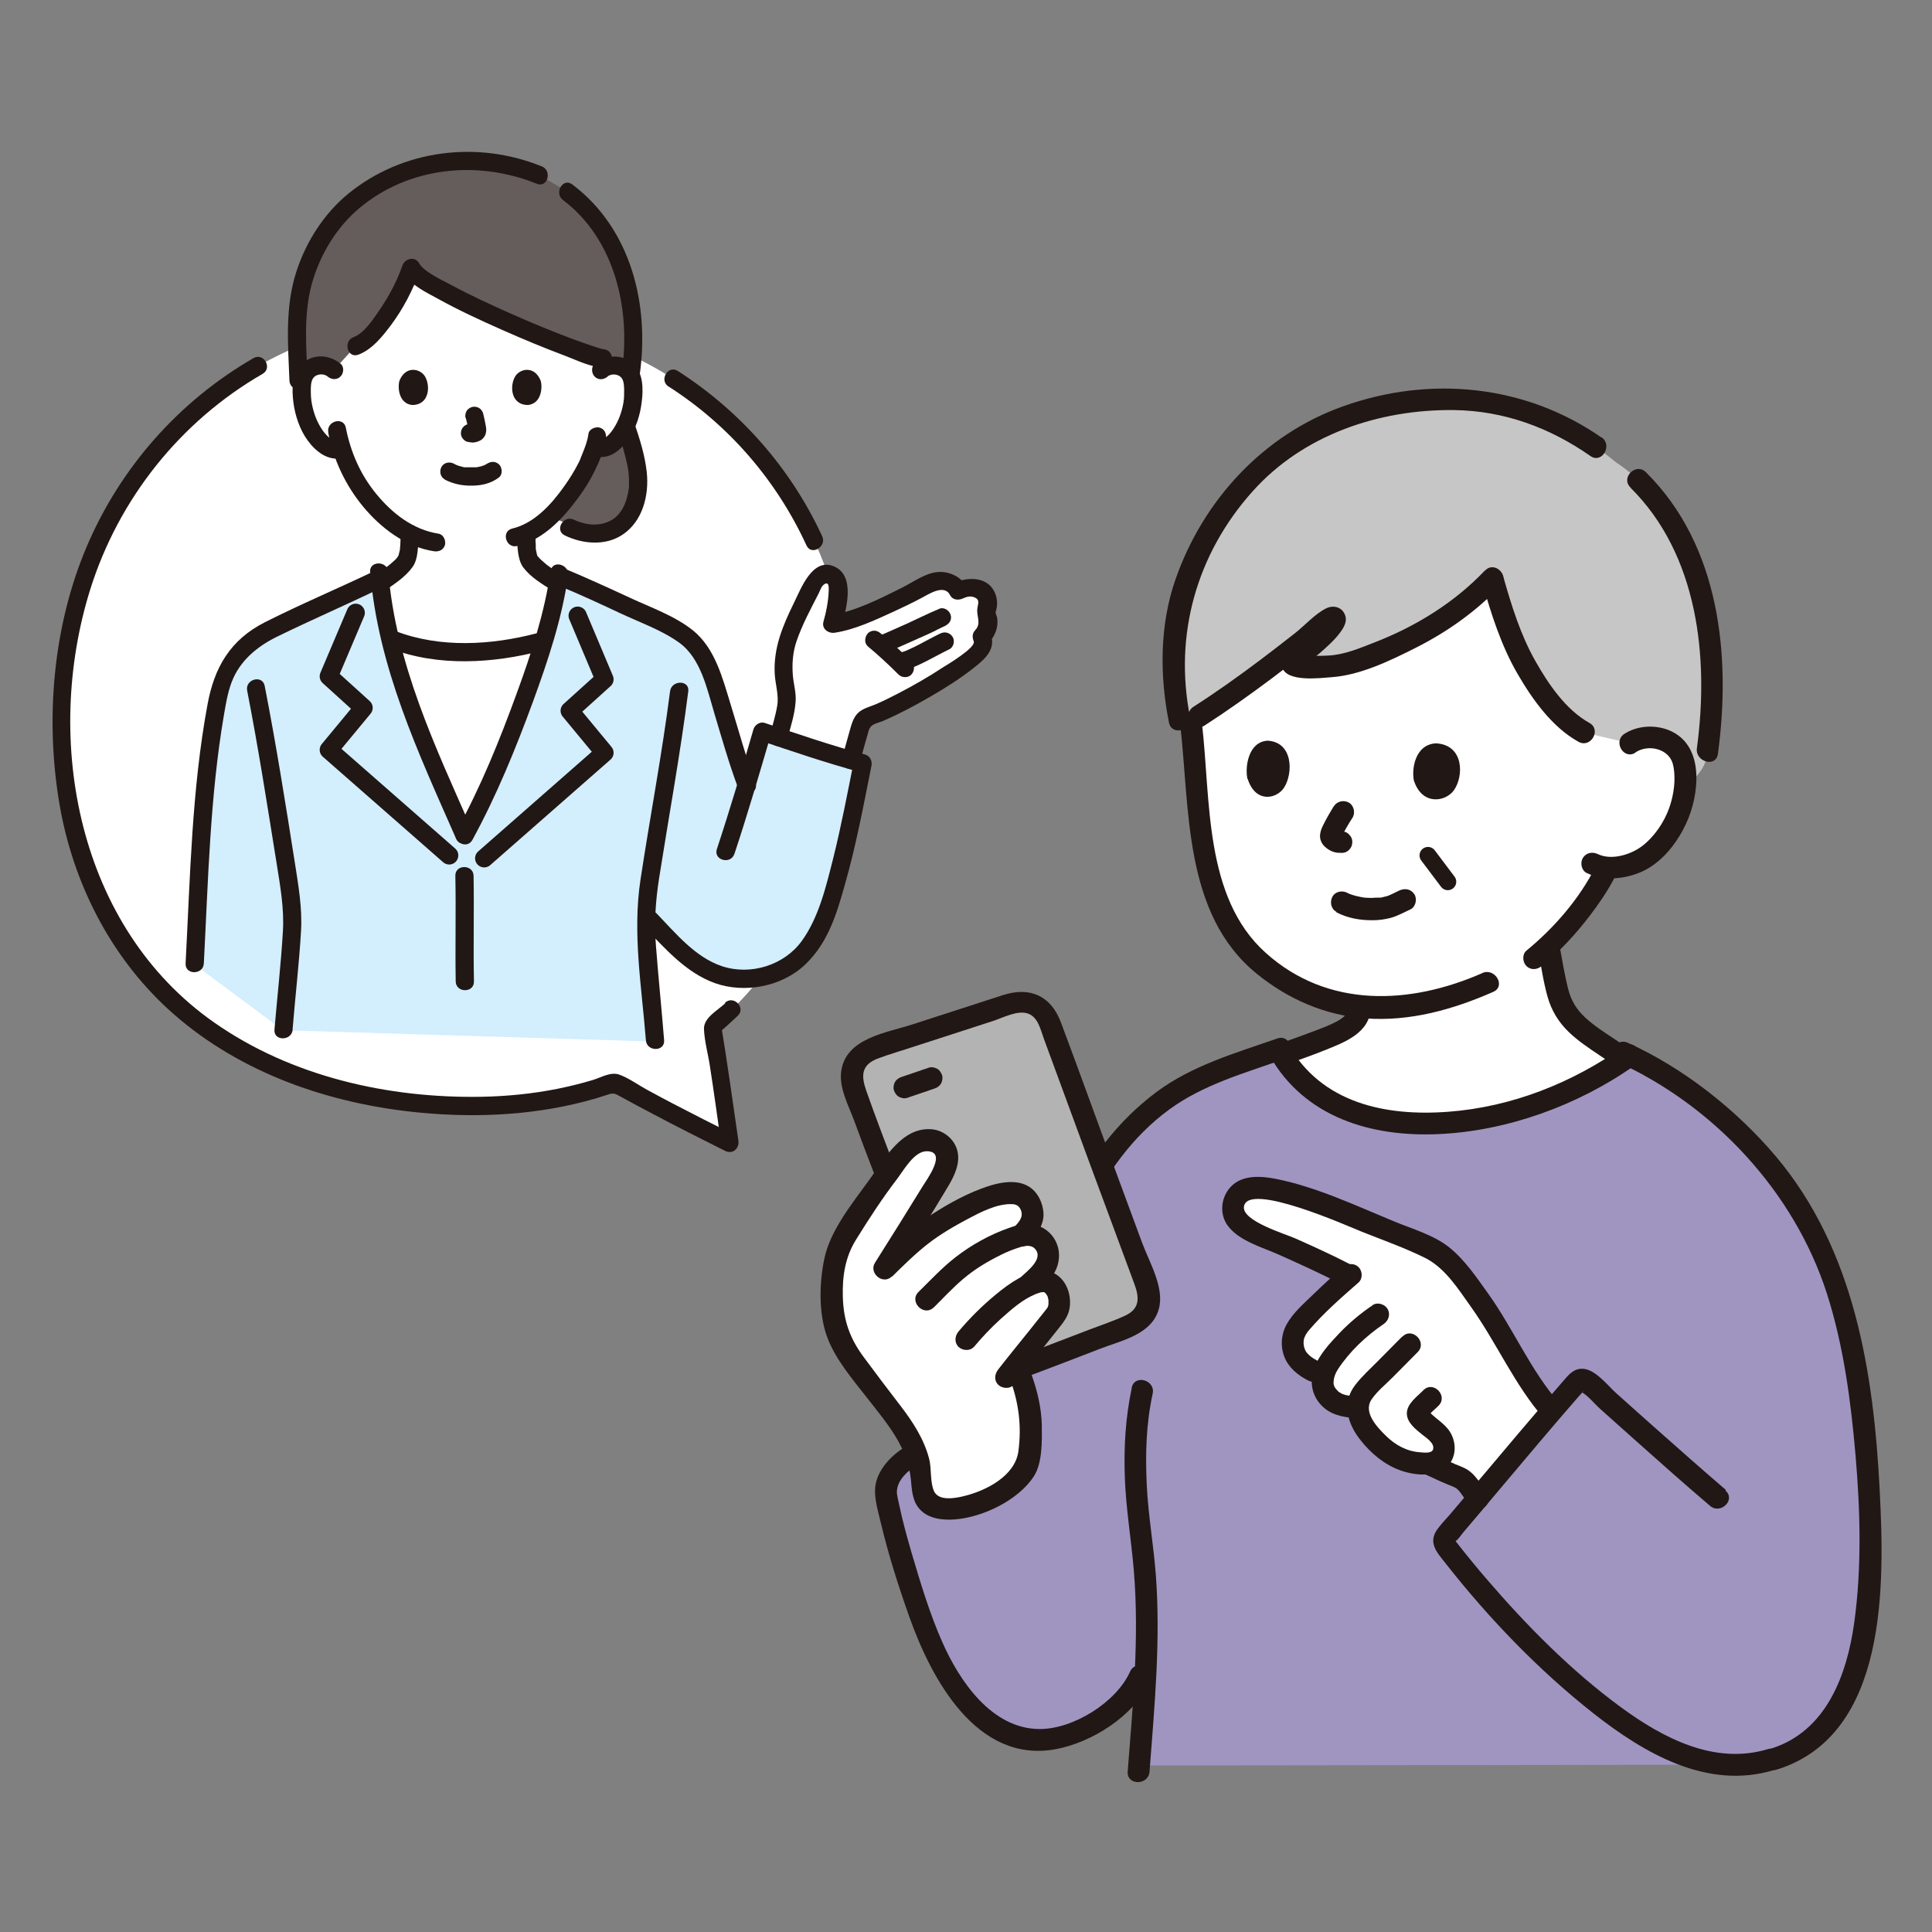 <?xml version="1.0" encoding="UTF-8"?>
<svg id="_レイヤー_1" data-name=" レイヤー 1" xmlns="http://www.w3.org/2000/svg" viewBox="0 0 160 160">
  <rect x="0" y="0" width="160" height="160" fill="#808080" stroke="none"/>
  <g>
    <g>
      <path d="M141.4,62.2c.38-2.67.33-6.55.29-8.04-.15-6.04-3.44-13.05-7.86-15.87-5.32-4.39-10.16-5.42-15.01-5.17-6.87.35-12.39,2.99-16.09,7.35-2.13,2.52-3.67,6.18-4.26,9.43-.54,3.02-.55,7.57.21,11.38.56,7.26,42.37,10.17,42.72.93h0Z" style="fill: #c6c6c6;"/>
      <path d="M99.53,68.92c-.02-.2-.05-.39-.07-.59-.26-2.65-.48-5.53-.82-8.41,0,0,0-.07-.02-.15l.66-.43c.27-.18.7-.44,1.05-.67,3.24-2.18,6.72-4.88,9.94-7.47.13-.11.33.03.27.19-.33.94-2.48,2.54-2.57,3.56-.05.53,2.42.33,2.95.19,4.93-1.35,9.55-3.86,12.7-7.22.56,2.03,1.42,4.39,1.99,5.74.89,2.12,3.32,5.79,5.59,7.01l3.81.89c.65-.45,1.45-.54,2.11-.44,1.44.23,1.96,1.07,2.17,1.53.62,1.41.27,3.81-.46,5.23-.51,1-1.29,2.4-2.93,3.36-.48.28-1.64.66-2.76.6-.1.21-.2.39-.2.39-.36.73-1.21,1.99-1.21,1.99-1,1.44-2.09,2.8-3.48,4.11.17.9.35,1.79.51,2.69.13.7.27,1.4.55,2.06.75,1.77,2.64,2.85,4.22,3.94.35.23.68.47,1.03.7-4.97,3.45-10.77,5.31-16.58,5.32-2.33,0-4.7-.3-6.87-1.27-2.04-.93-3.77-2.44-4.96-4.44,1.44-.52,3.03-1.08,4.04-1.53,1.09-.38,2.46-1.11,2.43-2.4-3-.32-5.64-1.51-8.16-3.62-3.05-2.55-4.42-6.49-4.92-10.85l-.02.02Z" style="fill: #fff;"/>
      <path d="M135.02,40.38c5.62,5.56,6.52,14.09,5.51,21.58-.16,1.13,1.58,1.63,1.74.48,1.1-8.14.16-17.28-5.97-23.34-.82-.81-2.11.46-1.27,1.27h0Z" style="fill: #211715;"/>
      <path d="M98.55,60.89c1.16,0,1.16-1.81,0-1.81s-1.16,1.81,0,1.81h0Z" style="fill: #211715;"/>
      <path d="M110.69,75.56c.91.48,1.97.66,2.99.65.51,0,1.02-.07,1.51-.2.57-.16,1.09-.46,1.62-.7.43-.2.57-.85.33-1.24-.29-.45-.78-.53-1.24-.33-.22.1-.45.22-.66.32-.06.03-.11.05-.16.07-.24.11.07-.02-.06.03-.09.03-.18.07-.26.08s-.19.05-.28.07c-.05,0-.09.02-.14.03-.02,0-.18.03-.07,0s-.05,0-.07,0c-.05,0-.1,0-.15,0-.12,0-.23,0-.36.02-.22,0-.42,0-.64-.02-.06,0-.1,0-.16-.02-.09,0-.08,0,0,0-.1-.02-.21-.03-.31-.06-.21-.04-.41-.09-.62-.16-.05-.02-.09-.03-.13-.05-.02,0-.17-.07-.06-.02s-.03,0-.05-.02c-.05-.03-.09-.05-.14-.07-.42-.22-1-.12-1.24.33-.22.42-.12,1,.33,1.24h0v.03Z" style="fill: #211715;"/>
      <path d="M117.11,64.72c-.24-.95.05-3.07,1.81-3.16,2.32.12,2.32,2.7,1.49,3.88-.68.96-2.59,1.29-3.29-.72Z" style="fill: #211715;"/>
      <path d="M103.31,64.51c-.22-.95.05-3.08,1.67-3.17,2.12.12,2.12,2.71,1.36,3.89-.63.96-2.37,1.29-3.01-.72h0Z" style="fill: #211715;"/>
      <path d="M110.45,66.78c-.31.5-.6,1.01-.86,1.53-.14.27-.24.53-.27.84-.03.36.13.72.39.96.22.21.47.36.76.45.19.06.38.07.58.08l-.24-.03h.05c.24.04.47.04.69-.09.19-.11.36-.33.41-.54.06-.23.04-.49-.09-.69-.12-.19-.31-.37-.54-.41-.15-.03-.31-.04-.46-.06l.24.03c-.08,0-.17-.04-.25-.07l.22.09c-.07-.03-.13-.07-.19-.11l.19.14c-.06-.05-.11-.09-.16-.15l.14.19s-.03-.04-.03-.06l.09.22s-.02-.06-.02-.09l.03.24v-.1l-.03.24c0-.07.04-.14.06-.21l-.09.22c.25-.59.61-1.16.95-1.7.24-.4.1-1.01-.33-1.24s-.97-.1-1.24.33h0Z" style="fill: #211715;"/>
      <path d="M127.69,80.01c1.49-1.23,2.78-2.62,3.95-4.15.76-1,1.5-2.06,2.07-3.18.22-.44.11-.98-.33-1.24-.4-.23-1.01-.11-1.24.33-1.35,2.68-3.43,5.07-5.73,6.96-.37.31-.32.95,0,1.27.37.37.9.31,1.27,0h0Z" style="fill: #211715;"/>
      <path d="M132.62,36.23c-6.29-4.38-14.18-5.15-21.37-2.59-6.6,2.34-11.61,7.77-13.9,14.34-1.32,3.78-1.32,7.98-.54,11.86.22,1.14,1.97.66,1.74-.48-1.34-6.77.54-13.47,5.16-18.64,4.2-4.72,10.5-6.83,16.71-6.76,4.15.06,7.92,1.45,11.3,3.81.95.66,1.86-.9.91-1.56h0Z" style="fill: #211715;"/>
      <path d="M122.78,80.58c-6,2.64-12.82,2.95-17.96-1.67-5.14-4.61-4.54-12.71-5.28-19-.13-1.14-1.94-1.15-1.81,0,.82,7.06.25,15.79,6.36,20.74,2.6,2.11,5.64,3.43,8.99,3.69,3.7.27,7.24-.73,10.59-2.2,1.06-.47.14-2.02-.91-1.56h0Z" style="fill: #211715;"/>
      <path d="M135.44,62.31c1.01-.66,2.49-.34,2.98.65.21.4.27,1.17.25,1.74-.03.76-.19,1.52-.44,2.23-.43,1.2-1.26,2.41-2.28,3.17-.91.67-2.48,1.18-3.63.63-.44-.21-.97-.12-1.24.33-.23.39-.12,1.03.33,1.24,1.38.66,3,.52,4.39-.04,1.38-.56,2.52-1.76,3.29-3.03s1.24-2.64,1.37-4.13c.11-1.3-.07-2.71-.95-3.72-1.2-1.37-3.49-1.57-4.98-.61-.97.63-.07,2.19.91,1.56h0Z" style="fill: #211715;"/>
      <path d="M122.76,48.26c.72,2.56,1.57,5.23,2.92,7.55,1.23,2.12,2.86,4.41,5.04,5.62,1.01.57,1.93-.99.91-1.56-1.96-1.09-3.4-3.22-4.48-5.13-1.22-2.15-1.98-4.6-2.65-6.97-.32-1.11-2.06-.65-1.74.48h0Z" style="fill: #211715;"/>
      <path d="M122.96,47.26c-2.53,2.66-5.72,4.62-9.12,5.94-1.23.48-2.55,1.04-3.86,1.09-.52.03-1.05.03-1.57,0-.22,0-.51-.07-.72-.04-.59.09-.11-.65.19.46l-.09.69c.29-.49,1.09-.95,1.53-1.33.59-.52,1.19-1.05,1.66-1.68.33-.44.64-.98.38-1.53-.27-.61-.96-.76-1.53-.48-.91.45-1.76,1.4-2.55,2.03-.97.76-1.95,1.52-2.93,2.26-1.8,1.35-3.62,2.65-5.51,3.86-.97.63-.07,2.19.91,1.56,1.89-1.22,3.71-2.52,5.51-3.86.88-.66,1.74-1.33,2.61-1.99.51-.4,1.03-.8,1.54-1.22.31-.25.88-.93,1.26-1.01l-.69-.09.11.07-.45-.78c-.03-.28,0,0-.15.19-.18.21-.36.39-.55.59-.43.43-.9.82-1.35,1.23-.54.48-1.67,1.13-1.43,2,.36,1.31,3.16.93,4.14.86,2.36-.17,4.84-1.37,6.92-2.42,2.61-1.31,5.02-3.02,7.04-5.14.8-.84-.48-2.11-1.27-1.27h0Z" style="fill: #211715;"/>
      <path d="M127.39,78.71c.24,1.28.42,2.6.78,3.86.31,1.1.89,2.06,1.71,2.86.77.75,1.67,1.35,2.55,1.94,1.09.73,2.17,1.47,3.25,2.2.96.66,1.87-.91.91-1.56-.96-.66-1.99-1.37-2.99-2.03-.8-.53-1.62-1.06-2.33-1.72s-1.16-1.4-1.4-2.35c-.31-1.21-.5-2.46-.73-3.68-.22-1.14-1.96-.66-1.74.48h0Z" style="fill: #211715;"/>
      <path d="M111.71,83.39c0,.26-.08.46-.26.65-.24.26-.51.43-.83.6-.64.33-1.25.54-1.95.81-1.62.62-3.27,1.15-4.87,1.8-.45.18-.77.6-.63,1.11.12.43.66.81,1.11.63,1.79-.72,3.63-1.29,5.42-2.01,1.58-.64,3.8-1.42,3.82-3.58,0-1.16-1.8-1.16-1.81,0h0Z" style="fill: #211715;"/>
      <path d="M147.75,98.11c4.31,5.93,5.66,12.2,6.49,19.25.94,7.9,1.03,17.75-1.25,22.65-1.06,2.28-2.94,4.76-6.09,5.67-.83.26-1.76.43-2.78.46,0,0-40.04.07-49.8.07.26-3.49.47-6.63.55-8.62-.34.83-.52,1.28-.52,1.28-.95,2.34-5.24,5.25-8.31,5.21-2.12-.03-4.06-1.09-5.36-2.45-1.3-1.36-2.65-3.43-3.38-5.03-1.18-2.58-3.83-10.75-3.96-13.31.32-1.23,1.02-2.14,2.08-2.7l13.66-20.43c1.56-3.08,2.76-5.06,5.37-7.5,3.39-3.15,5.95-3.86,11.43-5.76,1.19,2.21,3.02,3.86,5.2,4.86,2.17.97,4.54,1.27,6.87,1.27,5.97,0,11.94-1.98,16.99-5.61,4.15,2,9.1,6.09,11.66,9.22.4.49.78.98,1.13,1.47h.02Z" style="fill: #a095c1;"/>
      <path d="M105.79,86c-3.44,1.2-7.06,2.23-10.02,4.44-3.3,2.46-5.59,5.64-7.44,9.28-.52,1.03,1.03,1.95,1.56.91,1.73-3.41,3.84-6.48,6.96-8.76,2.8-2.04,6.19-3,9.42-4.13,1.09-.38.62-2.12-.48-1.74h0Z" style="fill: #211715;"/>
      <path d="M133.89,87.92c8.05,3.64,14.69,10.78,17.4,19.19,1.39,4.33,1.99,8.91,2.38,13.44s.52,9.27-.11,13.83c-.6,4.32-2.31,9.01-6.89,10.43-1.1.35-.64,2.09.48,1.74,9.24-2.88,8.91-15.38,8.52-23.11-.5-9.79-2.09-19.94-8.59-27.66-3.26-3.86-7.66-7.34-12.27-9.42-1.05-.48-1.97,1.08-.91,1.56h0Z" style="fill: #211715;"/>
      <path d="M74.99,119.82c-1.17.67-2.38,1.95-2.51,3.36-.09.93.25,2.01.46,2.91.63,2.65,1.46,5.26,2.37,7.82,1.82,5.13,5.58,12.16,12.12,10.95,2.93-.54,6.47-2.72,7.72-5.52.47-1.05-1.09-1.97-1.56-.91-1.14,2.56-4.74,4.79-7.53,4.76-3.93-.03-6.6-3.97-8.02-7.19-1.06-2.39-1.82-4.95-2.56-7.45-.37-1.28-.73-2.57-1-3.87-.07-.38-.23-.85-.2-1.24.08-.9.9-1.65,1.62-2.07,1.01-.58.09-2.14-.91-1.56h0Z" style="fill: #211715;"/>
      <path d="M93.73,114.93c-.52,2.49-.66,4.79-.58,7.34s.53,5.2.75,7.81c.46,5.53-.08,11.13-.51,16.64-.08,1.16,1.72,1.15,1.81,0,.41-5.41.93-10.89.52-16.31-.19-2.48-.63-4.92-.75-7.42-.12-2.62-.06-5.02.49-7.58.24-1.13-1.5-1.62-1.74-.48h0Z" style="fill: #211715;"/>
      <path d="M105.18,98.46c-.77-.13-1.44-.14-2.01.07-.62.22-1.01.82-1.06,1.49-.04.59.25,1.03.73,1.39s1.03.63,1.58.87c2.11.95,5.24,2.3,7.32,3.42-1.24,1.07-2.42,2.2-3.56,3.37-.57.6-1.12,1.23-1.13,2.06-.03,1.29.74,2.11,2.57,2.78-.1.65-.14,1.03.23,1.56.48.67,1.22,1.07,2.59,1.06-.02.67.28,1.36.69,1.9,1.32,1.75,2.86,2.84,5.01,2.75.77.36,1.67.78,2.16.97.32.13.65.25.92.47s.46.51.65.79c.18.25.36.48.52.68,1.9-2.25,4.32-5.12,6.13-7.23-.18-.2-.36-.4-.54-.64-1.11-1.36-1.93-2.94-2.81-4.46-1.23-2.11-2.6-4.14-4.12-6.05-.55-.7-1.13-1.39-1.86-1.91-.68-.47-1.47-.73-2.23-1.05-3.3-1.38-7-2.87-10.04-3.85-.62-.2-1.2-.36-1.74-.45v.02Z" style="fill: #fff;"/>
      <path d="M105.14,87.42c2.9,5.12,8.43,6.76,14.02,6.5,5.59-.25,11.49-2.34,16.25-5.71.95-.66.04-2.23-.91-1.56-4.29,3.03-9.28,5.02-14.54,5.42s-10.52-.73-13.26-5.56c-.57-1.01-2.13-.1-1.56.91h0Z" style="fill: #211715;"/>
      <path d="M118.14,122.15c.38.18.77.36,1.15.53.21.09.41.18.63.27.07.03.14.06.21.08.05.02.1.04.15.06.11.05-.2-.09,0,0,.08.04.18.08.26.13.04.02.07.05.11.07.09.05-.12-.12,0,0,.07.07.14.13.21.21.02.02.03.03.04.05.04.05.03.03-.04-.06,0,.03.06.08.07.1.27.38.54.77.85,1.13.31.36.97.34,1.27,0,.36-.39.32-.89,0-1.27-.03-.04-.15-.23-.2-.25.03,0,.1.13.02.03-.04-.05-.07-.09-.1-.14-.12-.17-.23-.35-.36-.51-.32-.42-.67-.79-1.15-1.01-.22-.11-.46-.2-.69-.29-.04,0-.07-.03-.1-.04-.13-.06,0,0,.06.02-.07-.04-.16-.07-.23-.1-.4-.18-.8-.36-1.21-.55-.43-.2-.99-.13-1.24.33-.22.4-.13,1.02.33,1.24h-.03Z" style="fill: #211715;"/>
      <path d="M111.83,104.71c-1.5-.77-3.02-1.47-4.56-2.15-.85-.38-4.44-1.45-4.25-2.64.32-2.09,8.66,1.65,9.77,2.09,1.73.69,3.55,1.33,5.22,2.16,1.67.83,2.76,2.59,3.81,4.06,2.14,3,3.62,6.49,6.06,9.26.77.87,2.04-.4,1.27-1.27-2.38-2.7-3.81-6.16-5.9-9.08-.95-1.33-1.94-2.8-3.22-3.83-1.28-1.03-3.06-1.53-4.58-2.16-3.15-1.3-6.47-2.87-9.83-3.53-1.2-.23-2.69-.33-3.63.6-.86.84-1.04,2.26-.34,3.25.92,1.28,2.82,1.8,4.2,2.41,1.7.76,3.41,1.53,5.07,2.39,1.03.53,1.95-1.03.91-1.56h0Z" style="fill: #211715;"/>
      <path d="M111.23,104.93c-.87.75-1.71,1.53-2.53,2.32-.75.73-1.62,1.48-2.13,2.4-.47.82-.55,1.84-.2,2.73s1.11,1.51,1.97,1.95c.43.22.98.11,1.24-.33.23-.4.11-1.01-.33-1.24-.3-.15-.62-.33-.83-.53s-.31-.34-.36-.5c-.03-.07-.05-.15-.07-.22,0-.04-.03-.21-.02-.09-.02-.14-.02-.3,0-.44.06-.32.25-.61.46-.85,1.22-1.42,2.67-2.69,4.08-3.92.36-.32.33-.95,0-1.27-.36-.36-.91-.32-1.27,0h0Z" style="fill: #211715;"/>
      <path d="M113.68,108.09c-.99.67-1.92,1.44-2.75,2.31s-1.68,1.8-2.09,2.88-.22,2.24.57,3.08c.72.78,1.77,1.02,2.79,1.07.49.02.9-.43.9-.9,0-.51-.41-.88-.9-.9-.36-.02-.71-.06-1.07-.2.11.05-.04-.02-.07-.05-.07-.04-.12-.07-.19-.11-.21-.14.1.1-.07-.07-.05-.05-.09-.09-.14-.15-.13-.14-.23-.32-.22-.58.02-.4.14-.73.36-1.07.97-1.48,2.33-2.76,3.79-3.75.4-.27.58-.8.33-1.24-.23-.4-.83-.6-1.24-.33h0Z" style="fill: #211715;"/>
      <path d="M116.12,110.69l-2.04,2.06c-.63.63-1.3,1.24-1.84,1.94-1.17,1.51-.64,3.25.46,4.61.87,1.09,1.97,2.01,3.3,2.48s3.39.63,4.19-.77c.43-.75.34-1.71-.11-2.43-.23-.37-.56-.66-.9-.94-.19-.15-.36-.29-.54-.45-.07-.06-.12-.11-.18-.17-.07-.06-.12-.12-.18-.19-.1-.12-.09-.08.03.12l-.12.46c.19-.36.66-.7.95-1,.81-.83-.46-2.11-1.27-1.27-.52.53-1.38,1.12-1.36,1.94.02.76.76,1.31,1.29,1.74.3.24,1.04.71.88,1.21-.11.37-.8.26-1.09.24-1.07-.07-2.02-.59-2.78-1.33s-1.95-1.98-1.22-3.05c.47-.69,1.19-1.26,1.78-1.86l2.04-2.06c.81-.82-.46-2.11-1.27-1.27h0Z" style="fill: #211715;"/>
      <path d="M142.93,123.39c-2.02-1.73-4.01-3.5-6.01-5.27-1.03-.92-2.06-1.83-3.09-2.76-.74-.66-1.83-2.13-2.96-2-.7.07-1.09.66-1.53,1.15-.55.64-1.1,1.27-1.65,1.92-1.34,1.56-2.67,3.14-4,4.72-1.2,1.42-2.4,2.84-3.6,4.26-.35.4-.74.8-1.05,1.23-.8,1.12-.06,1.9.67,2.82,3.59,4.57,7.69,8.84,12.26,12.44,4.18,3.29,9.41,6.35,14.9,4.7,1.11-.34.64-2.08-.48-1.74-4.39,1.32-8.65-.91-12.12-3.45-4.15-3.04-7.84-6.78-11.19-10.68-.8-.93-1.57-1.87-2.33-2.84-.61-.79-.22-.27-.34-.08.05-.07.13-.18.2-.23.22-.17.39-.46.56-.66,1.02-1.2,2.04-2.4,3.05-3.61,2.18-2.58,4.35-5.18,6.58-7.73.06-.07.15-.15.2-.22.22-.37.12,0-.04-.08.54.28,1.1.99,1.56,1.4,1.03.92,2.06,1.84,3.09,2.76,1.98,1.77,3.98,3.54,6.01,5.27.88.75,2.16-.52,1.27-1.27h0l.02-.02Z" style="fill: #211715;"/>
      <path d="M73.29,97.05c-.88-2.26-1.92-5.04-2.65-7.14-.43-1.24.23-2.59,1.49-3.01,3.45-1.15,8.45-2.77,11.77-3.85,1.21-.39,2.51.24,2.94,1.43,1.9,5.2,6.23,16.93,8.2,22.19.45,1.21-.14,2.54-1.34,3.02-2.65,1.06-7.27,2.82-8.43,3.26l-11.97-15.91h0Z" style="fill: #b3b3b3;"/>
      <path d="M74.16,96.82c-.83-2.15-1.65-4.31-2.42-6.49-.43-1.23-.43-2.13.94-2.66,1-.38,2.04-.67,3.06-1.01,2.17-.71,4.34-1.41,6.51-2.11.83-.27,2.04-.93,2.91-.6.82.31,1.01,1.32,1.28,2.05,2.48,6.78,4.99,13.56,7.5,20.32.41,1.11.49,2.04-.73,2.62-.95.45-1.97.78-2.96,1.16-1.74.67-3.48,1.34-5.22,2-1.08.41-.61,2.15.48,1.74,1.84-.7,3.7-1.4,5.54-2.12s4.3-1.18,4.91-3.28c.51-1.76-.76-3.87-1.36-5.48-.77-2.07-1.53-4.14-2.29-6.2-1.49-4.02-2.94-8.07-4.45-12.09-.83-2.21-2.56-2.98-4.8-2.26-2.48.8-4.96,1.6-7.44,2.41-2.19.72-5.61,1.13-5.96,3.94-.17,1.34.6,2.78,1.06,4,.56,1.53,1.13,3.04,1.72,4.56.41,1.07,2.16.61,1.74-.48h-.02Z" style="fill: #211715;"/>
      <path d="M75.24,95.05c.43-.42.95-.62,1.74-.65.7-.03,1.45.67,1.45,1.38,0,.34-.1,1.01-.48,1.63-1.54,2.52-3.43,5.58-4.85,7.79,1.76-1.69,2.99-2.98,4.71-3.92,1.64-1.08,3.49-2.07,5.24-2.4.89-.16,1.7-.06,2.11.64.29.49.55,1.19.05,2-.13.22-.37.5-.64.79.88-.2,1.61.2,1.91.66.56.86.3,1.71-.16,2.27-.28.34-.84.84-1.29,1.29.88-.47,1.65-.67,2.29.04.49.54.55,1.69.16,2.24-1.1,1.41-2.06,2.57-3.37,4.2,1.3,3.06,1.45,4.84,1.03,7.79-.05.36-.11.71-.33,1-1.53,1.8-4.38,3.37-6.73,3.11-.43-.05-.87-.15-1.19-.43-.52-.48-.53-1.28-.59-1.98-.3-3.58-2.61-5.51-4.7-8.44-.42-.75-2.01-2.36-2.45-4.14-.33-1.97-.31-2.71-.24-3.86.08-1.48.43-2.59.73-3.11,1.66-2.73,3.28-5.22,5.44-7.73.05-.06.1-.11.15-.16h0Z" style="fill: #fff;"/>
      <path d="M75.13,90.92c.75-.26,1.51-.51,2.26-.77.22-.07.42-.21.54-.41.11-.2.16-.48.09-.69s-.21-.43-.41-.54-.47-.17-.69-.09c-.75.25-1.51.51-2.26.77-.22.07-.42.21-.54.41-.11.2-.16.48-.09.69s.21.43.41.54.47.17.69.09h0Z" style="fill: #211715;"/>
      <path d="M73.87,105.73c.95-.93,1.9-1.88,2.95-2.7s2.21-1.49,3.36-2.1c1.04-.55,2.37-1.24,3.58-1.21.41,0,.66.15.8.54.21.58-.24,1.01-.6,1.4-.77.87.51,2.15,1.27,1.27.59-.66,1.17-1.38,1.19-2.31,0-.69-.26-1.43-.73-1.95-1.13-1.24-3.07-.75-4.43-.23-1.66.62-3.22,1.54-4.69,2.53s-2.7,2.25-3.97,3.46c-.84.8.44,2.09,1.27,1.27h0v.02Z" style="fill: #211715;"/>
      <path d="M77.35,108.26c.79-.78,1.54-1.6,2.39-2.32.95-.82,2.04-1.47,3.16-2.02.51-.26,1.05-.47,1.6-.64.41-.12.91-.21,1.23.16.73.84-.72,1.86-1.25,2.39-.83.81.45,2.09,1.27,1.27.55-.54,1.23-1.07,1.6-1.75s.48-1.54.19-2.3-.88-1.33-1.67-1.57-1.57-.06-2.33.22c-1.57.55-3.1,1.4-4.41,2.42-1.11.86-2.06,1.89-3.06,2.87-.83.81.45,2.1,1.27,1.27h0Z" style="fill: #211715;"/>
      <path d="M80.68,111.52c.67-.8,1.38-1.55,2.16-2.26.9-.8,1.84-1.66,2.98-2.11.19-.07.4-.15.54-.14.1,0,.07-.02.17.04,0,0,.12.12.16.17-.1-.12.07.15.05.1,0,0,.07.21.07.27.03.13.02.03.02.17,0,.04,0,.36,0,.25,0,.07-.07.28-.06.24,0,0-.03.05-.07.11-.16.22-.33.41-.5.63-.32.4-.65.81-.97,1.22-.86,1.07-1.72,2.12-2.56,3.2-.3.38-.37.91,0,1.27.31.31.97.38,1.27,0,.87-1.1,1.75-2.2,2.63-3.29.37-.46.75-.93,1.11-1.39.43-.55.81-1.02.91-1.73.19-1.4-.6-2.96-2.14-3.05-.73-.05-1.46.3-2.09.65-.68.38-1.32.86-1.92,1.36-1.11.92-2.13,1.93-3.06,3.04-.31.37-.36.91,0,1.27.32.32.96.37,1.27,0h.03Z" style="fill: #211715;"/>
      <path d="M74.11,105.33c1.5-2.36,3.01-4.72,4.44-7.13.51-.86,1.01-1.93.72-2.95-.26-.95-1.16-1.66-2.13-1.73-2.46-.19-3.9,2.47-5.15,4.19-1.39,1.93-3.22,4.15-3.72,6.52-.42,1.97-.48,4.49.2,6.41s2.19,3.65,3.43,5.24c1.57,2.01,3.26,3.96,3.53,6.61.09.9.11,1.82.76,2.52.72.78,1.91.9,2.91.82,2.29-.18,5.23-1.58,6.52-3.57.71-1.09.67-2.92.66-4.17-.03-1.48-.36-2.88-.86-4.27-.39-1.09-2.13-.62-1.74.48.7,1.95.93,3.83.66,5.88s-2.67,3.27-4.47,3.71c-.71.18-2.13.46-2.52-.4-.34-.76-.19-1.85-.4-2.67-.43-1.66-1.37-3.09-2.4-4.43-1.03-1.34-2.01-2.63-2.99-3.96-1.17-1.56-1.7-3.04-1.76-5.01-.05-1.69.18-3.27,1.07-4.72,1.07-1.73,2.18-3.44,3.42-5.06.55-.72,1.42-2.32,2.48-2.3,1.7.03,0,2.32-.4,2.97-1.25,2.04-2.53,4.08-3.81,6.11-.63.98.94,1.89,1.56.91h0Z" style="fill: #211715;"/>
    </g>
    <g>
      <path d="M70.13,62.29c-.94,8.13-3.71,14.81-8.03,19.74-.95,1.09-1.98,2.09-3.08,2.99.56,3.36.84,5.47,1.44,9.64-4.07-2.04-6.44-3.28-9.56-5-.92.34-1.85.62-2.82.87-4.1,1.06-8.67,1.35-13.67.81-.13,0-.26-.03-.39-.04-6.25-.72-11.64-2.62-16-5.51-9.48-6.28-14.15-17.24-12.57-30.97,1.57-13.69,11.22-24.85,24.62-27.86,3.57-.8,7.4-1.02,11.43-.55,19.06,2.2,30.65,18.42,28.64,35.88h0Z" style="fill: #fff;"/>
      <path d="M24.71,31.52c-.11-3.06-.28-5.32.19-7.48.65-2.97,2.18-5.31,3.8-6.88,1.68-1.64,5.48-3.87,9.75-3.87,2.6,0,4.44.48,6.19,1.21l.07.03,1.87,1.1c.84.5,1.14.92,2,1.75,1.26,1.23,2.31,3.01,3,4.97.96,2.72.69,9.49.24,12.01.05,3.15,1.45,4.33.94,5.61-1.87,4.68-2.81,3.74-5.75,3.4,0,0-22.32-8.6-22.29-11.86h0Z" style="fill: #645d5c;"/>
      <path d="M51.09,35.48c.35,1.05.68,2.11.89,3.18.07.36.1.67.11,1.05v.5c0,.08,0,.16-.02.24-.02.15,0,.05-.02.16-.13.81-.41,1.63-1.03,2.19-.41.38-1.04.6-1.55.63-.39.03-.69,0-.99-.07-.37-.08-.7-.2-.95-.32-.87-.42-1.63.87-.76,1.3,1.48.72,3.38.89,4.8-.07,1.66-1.11,2.2-3.28,1.99-5.18-.15-1.38-.57-2.7-1.01-4.01-.3-.92-1.76-.52-1.45.4h-.02Z" style="fill: #211715;"/>
      <path d="M44.84,13.77c-5.31-2.15-11.47-1.39-15.96,2.24-2.04,1.66-3.54,4.01-4.34,6.5-.95,2.92-.69,6-.57,9.01.04.96,1.54.97,1.51,0-.1-2.64-.37-5.38.33-7.96.66-2.42,2.04-4.73,3.98-6.35,4.11-3.42,9.81-3.96,14.67-1.99.9.36,1.29-1.09.4-1.45h0Z" style="fill: #211715;"/>
      <path d="M52.97,31.09c.84-5.83-.69-12.14-5.58-15.82-.78-.58-1.53.72-.76,1.3,4.28,3.23,5.61,9.04,4.88,14.12-.14.95,1.31,1.36,1.45.4h0Z" style="fill: #211715;"/>
      <path d="M81.7,50.8s-.06-.09-.06-.15.03-.1.05-.15c.17-.35.18-.68.05-1.05-.1-.31-.26-.52-.8-.73-.46-.17-.85-.18-1.58.17-.19-.51-1.13-.88-1.67-.8-.51.07-.97.36-1.44.6-1.92,1.01-5.52,2.72-7.32,2.97.36-1.09.46-2.17.47-3.11,0-.32-.13-.57-.36-.8-.22-.23-.56-.31-.87-.22-.34.09-.69.59-.75.69-.88,1.69-1.38,2.63-2.1,4.4-.67,1.67-.51,3.42-.18,5.17-.02.21-.04.47-.04.47-.04.43-.44,1.95-.66,2.78,1.92.63,4.4,1.43,6.02,1.91.24-.88.62-2.31.82-2.88.07-.18.14-.37.28-.51.12-.11.28-.17.44-.23,2.84-1.09,7.8-4,9.2-5.57.27-.31.28-.74.09-1.06.57-.51.66-1.37.38-1.9h.02Z" style="fill: #fff;"/>
      <path d="M60.09,70.52c1.2-3.59,2.05-6.57,3.03-9.92,2.27.76,6.63,2.18,8.32,2.62-.74,3.68-1.46,7.64-2.66,11.37-.83,2.59-2.09,5.06-4.63,6.03-2.18.82-4.25.51-5.9-.46-1.53-.89-3.3-2.82-4.41-3.96" style="fill: #fff;"/>
      <path d="M34.04,22.19c-.94,1.87-3.3,6.06-4.59,6.47l-1.81,2c-.34-.31-.84-.45-1.31-.38s-.9.36-1.1.74c-.15.27-.2.58-.22.88-.1,1.18.13,2.39.66,3.46.26.52.6,1.03,1.08,1.41.36.29.81.61,1.41.45,0,0,.05,0,.14-.04.42,1.32,1.14,2.86,2.35,4.3.97,1.17,2.09,2.11,3.28,2.73,0,.72,0,1.53-.24,2.13-.21.51-1.18,1.26-2.19,1.95.16,1.58.42,3.11.77,4.59.19.07.29.11.29.11,1.82.72,4.45,1.01,6.31,1.01s4.14-.38,5.81-.83l.45-.12c.45-1.55.84-3.35,1.09-4.76-1.1-.68-2.16-1.43-2.37-1.94-.25-.63-.25-1.44-.24-2.17,2.67-1.26,4.81-4.93,5.18-5.95.07-.22.3-.7.48-1.22.62.25,1.02.08,1.42-.23.48-.38.81-.88,1.08-1.41.53-1.08.77-2.28.66-3.46-.03-.3-.07-.61-.22-.88-.22-.38-.64-.66-1.1-.74s-.97.07-1.31.38c0,0-15.44-8.21-15.72-8.47l-.02-.02Z" style="fill: #fff;"/>
      <path d="M59.67,58.2v-.03c-.28-.9-.61-1.87-1.04-2.99-.29-.76-.75-1.41-1.31-2.01-.53-.57-1.3-.99-1.99-1.33-2.21-1.07-6.73-3.19-9-4.11-.29,1.91-.95,4.91-1.67,6.89-.51,1.38-2.16,6.07-3.29,8.76-.96,2.29-1.88,4.09-2.87,5.9-2.84-6.46-6.3-13.18-7.02-21.37-2.69,1.3-7.1,3.28-9.15,4.28-.72.35-1.46.84-2.23,1.6-.57.56-1.35,1.52-1.72,2.77-1.09,3.64-1.67,12.48-2.25,23.32-.05-.04.02.02.02.02l7.29,5.43c.19,0,.33,0,.33,0l30.5.93c-.27-3.59-.91-9.35-.8-10.35,1.04,1.02,3.08,3.35,4.8,4.35,1.72,1,3.71,1.28,5.9.46,2.55-.96,3.8-3.43,4.63-6.03,1.2-3.73,1.92-7.68,2.66-11.37-1.68-.44-6.04-1.86-8.32-2.62-.44,1.51-.85,2.94-1.29,4.39-1.06-2.79-1.48-4.61-2.18-6.88Z" style="fill: #d3eefc;"/>
      <path d="M60.09,83.06c-.64.61-1.82,1.21-1.79,2.16.04,1.01.34,2.07.49,3.06.34,2.19.64,4.38.95,6.57l1.1-.85c-1.72-.86-3.43-1.73-5.14-2.62-.68-.36-1.37-.72-2.04-1.09-.77-.41-1.57-1.01-2.39-1.3-.7-.24-1.49.24-2.17.45-.96.29-1.95.53-2.93.73-2.07.41-4.16.62-6.27.66-7.73.14-15.77-1.67-22.16-6.15-11.25-7.86-14.21-23.28-10.26-35.89,2.36-7.5,7.46-13.9,14.27-17.83.84-.49.08-1.79-.76-1.3-6.17,3.56-11.02,9.05-13.81,15.61-2.79,6.56-3.46,14.27-2.25,21.35,1.11,6.44,4.15,12.49,8.97,16.93,5.5,5.05,12.74,7.68,20.08,8.51,4.83.54,9.76.38,14.48-.85.62-.16,1.23-.34,1.82-.54.53-.18.62-.13,1.12.15.87.48,1.75.95,2.63,1.41,1.99,1.06,4,2.07,6.02,3.08.63.32,1.2-.21,1.1-.85-.47-3.21-.91-6.43-1.44-9.64l-.2.73c.55-.46,1.08-.94,1.59-1.43.7-.67-.36-1.74-1.07-1.07h0l.02.02Z" style="fill: #211715;"/>
      <path d="M55.37,32.01c5,3.2,8.94,7.77,11.42,13.16.4.88,1.7.11,1.3-.76-2.59-5.61-6.76-10.36-11.96-13.69-.82-.52-1.57.78-.76,1.3h0Z" style="fill: #211715;"/>
      <path d="M65.19,61.24c.28-1.02.63-2.08.7-3.14.06-.77-.2-1.54-.24-2.31-.06-.91.02-1.81.31-2.67.47-1.38,1.18-2.69,1.84-3.98.11-.22.22-.58.43-.73.41-.3.42.19.4.54-.04.86-.19,1.68-.43,2.52-.18.6.39,1.01.93.93,1.68-.26,3.3-1.03,4.84-1.73.78-.36,1.55-.73,2.31-1.13.62-.32,1.92-1.22,2.41-.24.2.39.67.43,1.03.27.32-.14.61-.24.95-.11.46.17.36.43.28.87-.13.67.37,1.27-.19,1.86-.25.26-.25.6-.12.92.22.51-2.23,1.96-2.55,2.16-1.2.79-2.44,1.5-3.71,2.16-.58.3-1.16.59-1.75.85-.51.23-1.18.37-1.59.78s-.55,1.04-.7,1.56c-.21.71-.39,1.43-.59,2.15-.26.94,1.2,1.34,1.45.4.21-.75.4-1.51.63-2.26.08-.29.13-.64.39-.83.22-.17.64-.26.9-.37,1.38-.6,2.7-1.3,4-2.06,1.21-.7,2.4-1.46,3.5-2.32,1-.79,1.96-1.62,1.36-2.99l-.12.92c.53-.56.82-1.26.73-2.04-.02-.18-.15-.42-.16-.59,0,.22.07-.08.08-.16.11-.41.07-.87-.07-1.26-.54-1.48-2.26-1.47-3.46-.93l1.03.27c-.41-.8-1.44-1.24-2.31-1.18-1.04.07-2.03.81-2.94,1.27-1.88.94-3.92,1.99-6.02,2.32l.93.93c.42-1.39,1.2-4.21-.59-4.98-1.79-.77-2.74,1.82-3.33,3.02-.93,1.89-1.71,3.74-1.59,5.89.05.85.35,1.76.21,2.6s-.39,1.64-.61,2.45c-.25.94,1.2,1.34,1.45.4h0v-.03Z" style="fill: #211715;"/>
      <path d="M48.73,35.95c-.08.59-.3,1.14-.52,1.68-.07.15-.12.3-.18.46-.04.1.07-.16-.02.04-.03.05-.05.1-.07.15-.35.7-.77,1.37-1.22,2-1.04,1.47-2.47,3.06-4.29,3.49-.95.22-.54,1.67.4,1.45,2.15-.51,3.82-2.3,5.07-4.02.5-.67.95-1.39,1.32-2.14.41-.84.83-1.8.96-2.72.06-.4-.09-.8-.52-.93-.36-.09-.87.12-.93.52h0v.02Z" style="fill: #211715;"/>
      <path d="M27.18,35.82c.43,2.25,1.43,4.36,2.88,6.12s3.5,3.34,5.86,3.71c.4.07.81-.1.93-.52.09-.36-.12-.86-.52-.93-2.13-.33-3.86-1.69-5.19-3.32s-2.11-3.48-2.5-5.46c-.18-.95-1.64-.55-1.45.4h0Z" style="fill: #211715;"/>
      <path d="M50.3,31.19c.36-.3,1.01-.22,1.24.21.14.26.14.62.15.91,0,.36,0,.74-.07,1.09-.13.73-.38,1.42-.78,2.05-.17.26-.36.52-.61.72-.22.17-.34.22-.6.16-.94-.25-1.34,1.21-.4,1.45,1.2.32,2.13-.45,2.79-1.38s1-2.04,1.13-3.15c.13-1.05.12-2.38-.72-3.13-.92-.82-2.26-.76-3.18,0-.31.26-.27.8,0,1.07.31.31.75.26,1.07,0h0Z" style="fill: #211715;"/>
      <path d="M28.19,30.12c-.92-.77-2.26-.84-3.18,0-.87.79-.85,2.15-.71,3.22s.52,2.24,1.19,3.15,1.67,1.71,2.88,1.44c.39-.08.63-.55.52-.93-.11-.41-.52-.62-.93-.52-.51.11-1.06-.56-1.31-.94-.42-.63-.68-1.35-.82-2.09-.07-.36-.09-.72-.09-1.08,0-.32,0-.7.15-.98.22-.42.87-.51,1.24-.21.31.26.76.31,1.07,0,.27-.27.32-.8,0-1.07h0Z" style="fill: #211715;"/>
      <path d="M36.82,39.71c.69.36,1.44.52,2.23.51.82,0,1.63-.18,2.28-.69.31-.24.27-.81,0-1.07-.33-.3-.73-.26-1.07,0,.26-.21,0,0-.09.04-.07.04-.23.08,0,0-.07.02-.12.05-.18.07-.07.03-.16.05-.23.07-.08.02-.2.02-.27.06.07-.04.12-.02,0,0-.05,0-.1,0-.15,0-.12,0-.24,0-.36,0-.11,0-.22,0-.32,0-.05,0-.1,0-.15,0h-.08c-.06,0-.04,0,.07,0-.04.02-.2-.04-.24-.05-.07-.02-.16-.04-.23-.06-.07-.02-.13-.05-.2-.07-.17-.06.16.07,0,0-.08-.04-.16-.07-.24-.12-.35-.19-.83-.1-1.03.27-.19.35-.1.83.27,1.03h0Z" style="fill: #211715;"/>
      <path d="M38.57,34.59c.09.36.18.71.23,1.08l-.03-.2v.15l.03-.2s0,.05-.02.07l.07-.18s-.02.03-.03.05l.12-.15s-.02.03-.04.04l.15-.12s-.06.03-.08.05l.18-.07s-.09.04-.14.04l.2-.03h-.13l.2.03s-.1-.02-.15-.03c-.1-.03-.2-.04-.3,0-.1,0-.2.04-.28.09-.16.09-.31.27-.35.45-.05.2-.04.41.07.58.09.15.26.32.45.35.13.02.26.05.4.06.22,0,.42-.06.61-.15.24-.11.44-.35.5-.61.06-.22.04-.4,0-.63-.06-.35-.14-.69-.22-1.03-.05-.18-.19-.36-.35-.45s-.4-.13-.58-.07-.36.17-.45.35-.13.38-.07.58h0v-.02Z" style="fill: #211715;"/>
      <path d="M33.09,31.5c-.18.58-.07,1.92,1.04,2.04,1.46,0,1.53-1.63,1.05-2.39-.4-.63-1.58-.88-2.09.36h0Z" style="fill: #211715;"/>
      <path d="M44.77,31.5c.18.58.07,1.92-1.04,2.04-1.46,0-1.53-1.63-1.05-2.39.4-.63,1.58-.88,2.09.36h0Z" style="fill: #211715;"/>
      <path d="M29.66,29.38c1.15-.43,1.98-1.48,2.7-2.43,1.03-1.38,1.84-2.93,2.41-4.56l-1.38.18c.56,1.02,1.95,1.66,2.91,2.19,1.7.94,3.46,1.75,5.24,2.54s3.51,1.51,5.3,2.18c.95.36,2.07.93,3.11.95.97.03.97-1.48,0-1.51.16,0-.08,0-.23-.06-.21-.06-.41-.12-.61-.19-.63-.21-1.24-.43-1.86-.66-1.67-.63-3.31-1.31-4.93-2.03s-3.32-1.5-4.92-2.36c-.8-.43-2.3-1.11-2.69-1.82-.33-.6-1.17-.4-1.38.18-.46,1.32-1.12,2.56-1.91,3.71-.51.74-1.25,1.9-2.14,2.23s-.51,1.8.4,1.45h0l-.02.02Z" style="fill: #211715;"/>
      <path d="M39.64,53.97c1.64-.09,3.58-.43,5.02-.81l.46-.12c-.15.53-.32,1.03-.48,1.48-.51,1.38-2.16,6.07-3.29,8.76-.96,2.29-1.88,4.1-2.87,5.9-2.23-5.07-4.84-10.31-6.21-16.29l.29.1c1.82.72,4.45,1.01,6.31,1.01.25,0,.51,0,.8-.03h-.02Z" style="fill: #fff;"/>
      <path d="M44.47,52.44c-3.76.99-8.02,1.25-11.72-.18-.91-.35-1.3,1.1-.4,1.45,3.93,1.52,8.52,1.23,12.52.18.94-.24.54-1.7-.4-1.45h0Z" style="fill: #211715;"/>
      <path d="M33.17,44.2c0,.43,0,.85-.05,1.28,0,.12.03-.18,0,.04,0,.05-.02.08-.03.13-.02.09-.05.19-.07.28,0,.04-.02.12-.05.15,0,0,.07-.14.02-.06-.02.03-.11.16-.11.18,0-.02.1-.12.03-.04-.03.03-.06.07-.08.09-.06.07-.11.12-.18.18-.14.13-.29.26-.44.38-.05.04-.09.07-.14.11-.02,0-.14.11-.05.04-.09.07-.18.13-.27.21-.2.14-.4.28-.61.42-.33.22-.51.67-.27,1.03.21.33.68.51,1.03.27.81-.55,1.69-1.13,2.27-1.94.24-.34.35-.77.4-1.18.07-.52.08-1.05.08-1.58,0-.39-.35-.77-.75-.75s-.76.33-.75.75h0Z" style="fill: #211715;"/>
      <path d="M42.83,44.17c0,.54,0,1.08.08,1.61.06.42.17.87.43,1.22.61.8,1.52,1.35,2.36,1.87.34.21.84.08,1.03-.27s.08-.8-.27-1.03c-.4-.25-.8-.51-1.18-.8,0,0-.16-.12-.08-.07.07.05-.04-.04-.06-.05-.08-.07-.16-.13-.23-.2-.07-.06-.12-.11-.19-.17-.02-.02-.14-.18-.17-.18.02,0,.09.14.04.05-.02-.03-.04-.06-.06-.08,0,0-.04-.07-.05-.08.03,0,.06.16.02.03-.03-.1-.07-.21-.08-.32,0-.05-.02-.08-.03-.13,0,0-.03-.2-.02-.1s0-.08,0-.1c0-.06,0-.12,0-.18,0-.1,0-.22-.02-.32v-.7c0-.39-.35-.77-.75-.75s-.75.33-.75.75h0Z" style="fill: #211715;"/>
      <path d="M24.23,85.26c.22-2.72.54-5.44.7-8.16.11-1.9-.22-3.78-.51-5.64-.77-4.88-1.55-9.81-2.5-14.66-.19-.95-1.64-.55-1.45.4.93,4.75,1.68,9.58,2.45,14.37.29,1.83.62,3.68.51,5.54-.16,2.72-.47,5.44-.7,8.16-.08.96,1.42.96,1.51,0h0Z" style="fill: #211715;"/>
      <path d="M55.49,57.26c-.67,5.23-1.66,10.4-2.45,15.61-.67,4.44.1,8.83.45,13.28.07.96,1.58.96,1.51,0-.21-2.62-.48-5.24-.68-7.86-.15-1.93-.03-3.68.27-5.6.81-5.15,1.75-10.26,2.41-15.44.12-.95-1.38-.95-1.51,0h0Z" style="fill: #211715;"/>
      <path d="M45.6,47.29c-.52,3.5-1.58,6.77-2.79,10.08-1.43,3.93-2.98,7.76-4.99,11.43-.47.85.83,1.61,1.3.76,2.02-3.7,3.59-7.56,5.04-11.51,1.24-3.4,2.36-6.76,2.89-10.36.14-.95-1.31-1.36-1.45-.4h0Z" style="fill: #211715;"/>
      <path d="M30.66,47.39c.66,7.9,3.97,14.92,7.11,22.06.39.89,1.68.12,1.3-.76-3.04-6.89-6.28-13.7-6.91-21.31-.07-.96-1.59-.96-1.51,0h0Z" style="fill: #211715;"/>
      <path d="M77.85,52.47c-.61.3-1.2.63-1.8.94-.29.15-.58.29-.88.42.15-.07-.03,0-.06.03-.08.03-.16.07-.24.09-.17.06-.33.11-.5.16-.37.11-.66.53-.52.93s.52.65.93.52c1.37-.4,2.56-1.17,3.84-1.79.36-.17.48-.71.27-1.03-.23-.36-.66-.46-1.03-.27h0Z" style="fill: #211715;"/>
      <path d="M77.79,50.42c-.92.38-1.81.83-2.71,1.24-.42.19-.84.37-1.26.56-.21.09-.41.18-.61.27-.09.04-.19.08-.29.12-.08.04-.03,0,.03,0-.05.02-.09.04-.14.06-.37.15-.65.51-.52.93.09.36.55.68.93.52.84-.35,1.67-.73,2.51-1.1.41-.18.82-.36,1.23-.55.23-.11.48-.22.71-.35.11-.06.23-.11.35-.17.05-.02.08-.04.13-.06.02,0,.22-.09.06-.03.37-.16.65-.5.52-.93-.09-.36-.55-.68-.93-.52h0v.02Z" style="fill: #211715;"/>
      <path d="M71.86,53.52c.89.74,1.73,1.52,2.55,2.34.28.28.8.3,1.07,0s.3-.77,0-1.07c-.81-.82-1.66-1.6-2.55-2.34-.16-.13-.32-.22-.53-.22-.19,0-.4.08-.53.22-.25.28-.33.8,0,1.07h0Z" style="fill: #211715;"/>
      <path d="M60.82,70.72c1.09-3.28,2.06-6.61,3.03-9.92l-.93.52c2.75.92,5.51,1.87,8.32,2.62l-.52-.93c-.54,2.69-1.05,5.4-1.72,8.08-.59,2.32-1.18,4.88-2.61,6.85-1.43,1.97-4.2,2.88-6.62,2.07-2.2-.74-3.83-2.74-5.39-4.36-.67-.69-1.74.36-1.07,1.07,1.73,1.79,3.49,3.84,5.9,4.7,2.41.86,5.51.32,7.46-1.53,1.95-1.84,2.66-4.35,3.33-6.74.91-3.2,1.52-6.48,2.17-9.73.08-.39-.11-.81-.52-.93-2.81-.75-5.56-1.7-8.32-2.62-.39-.13-.81.15-.93.52-.96,3.32-1.94,6.63-3.03,9.92-.31.93,1.15,1.32,1.45.4h0Z" style="fill: #211715;"/>
      <path d="M37.71,72.53c.06,2.91-.02,5.83.03,8.75.02.96,1.53.97,1.51,0-.06-2.91.02-5.83-.03-8.75-.02-.96-1.53-.97-1.51,0h0Z" style="fill: #211715;"/>
      <path d="M62.56,64.81c-.8-2.12-1.38-4.3-2.05-6.47s-1.28-4.64-3.12-6.13c-1.49-1.2-3.49-1.9-5.21-2.7-1.81-.84-3.63-1.67-5.47-2.44-.9-.36-1.28,1.09-.4,1.45,1.68.69,3.34,1.46,5,2.24s3.47,1.41,4.92,2.45c1.82,1.3,2.33,3.87,2.94,5.9s1.19,4.09,1.94,6.1c.34.9,1.8.51,1.45-.4h0Z" style="fill: #211715;"/>
      <path d="M30.8,47.39c-2.94,1.4-5.95,2.67-8.86,4.14s-4.2,3.8-4.75,6.79c-1.31,7.03-1.44,14.34-1.82,21.47-.05.97,1.46.96,1.51,0,.36-6.85.51-13.84,1.67-20.61.18-1.02.35-2.1.78-3.04.73-1.6,2.13-2.7,3.69-3.45,2.83-1.38,5.71-2.63,8.54-3.99.87-.42.11-1.71-.76-1.3h0Z" style="fill: #211715;"/>
      <g>
        <polyline points="29.46 50.75 27.23 56.01 30.11 58.62 27.23 62.1 37.2 70.84" style="fill: none; stroke: #211715; stroke-linecap: round; stroke-linejoin: round; stroke-width: 1.51px;"/>
        <polyline points="47.84 50.99 50.06 56.26 47.18 58.86 50.06 62.34 40.1 71.08" style="fill: none; stroke: #211715; stroke-linecap: round; stroke-linejoin: round; stroke-width: 1.51px;"/>
      </g>
    </g>
    <line x1="118.26" y1="70.84" x2="119.9" y2="73.02" style="fill: none; stroke: #211715; stroke-linecap: round; stroke-linejoin: round; stroke-width: 1.4px;"/>
  </g>
  <rect width="160" height="160" style="fill: none;"/>
</svg>